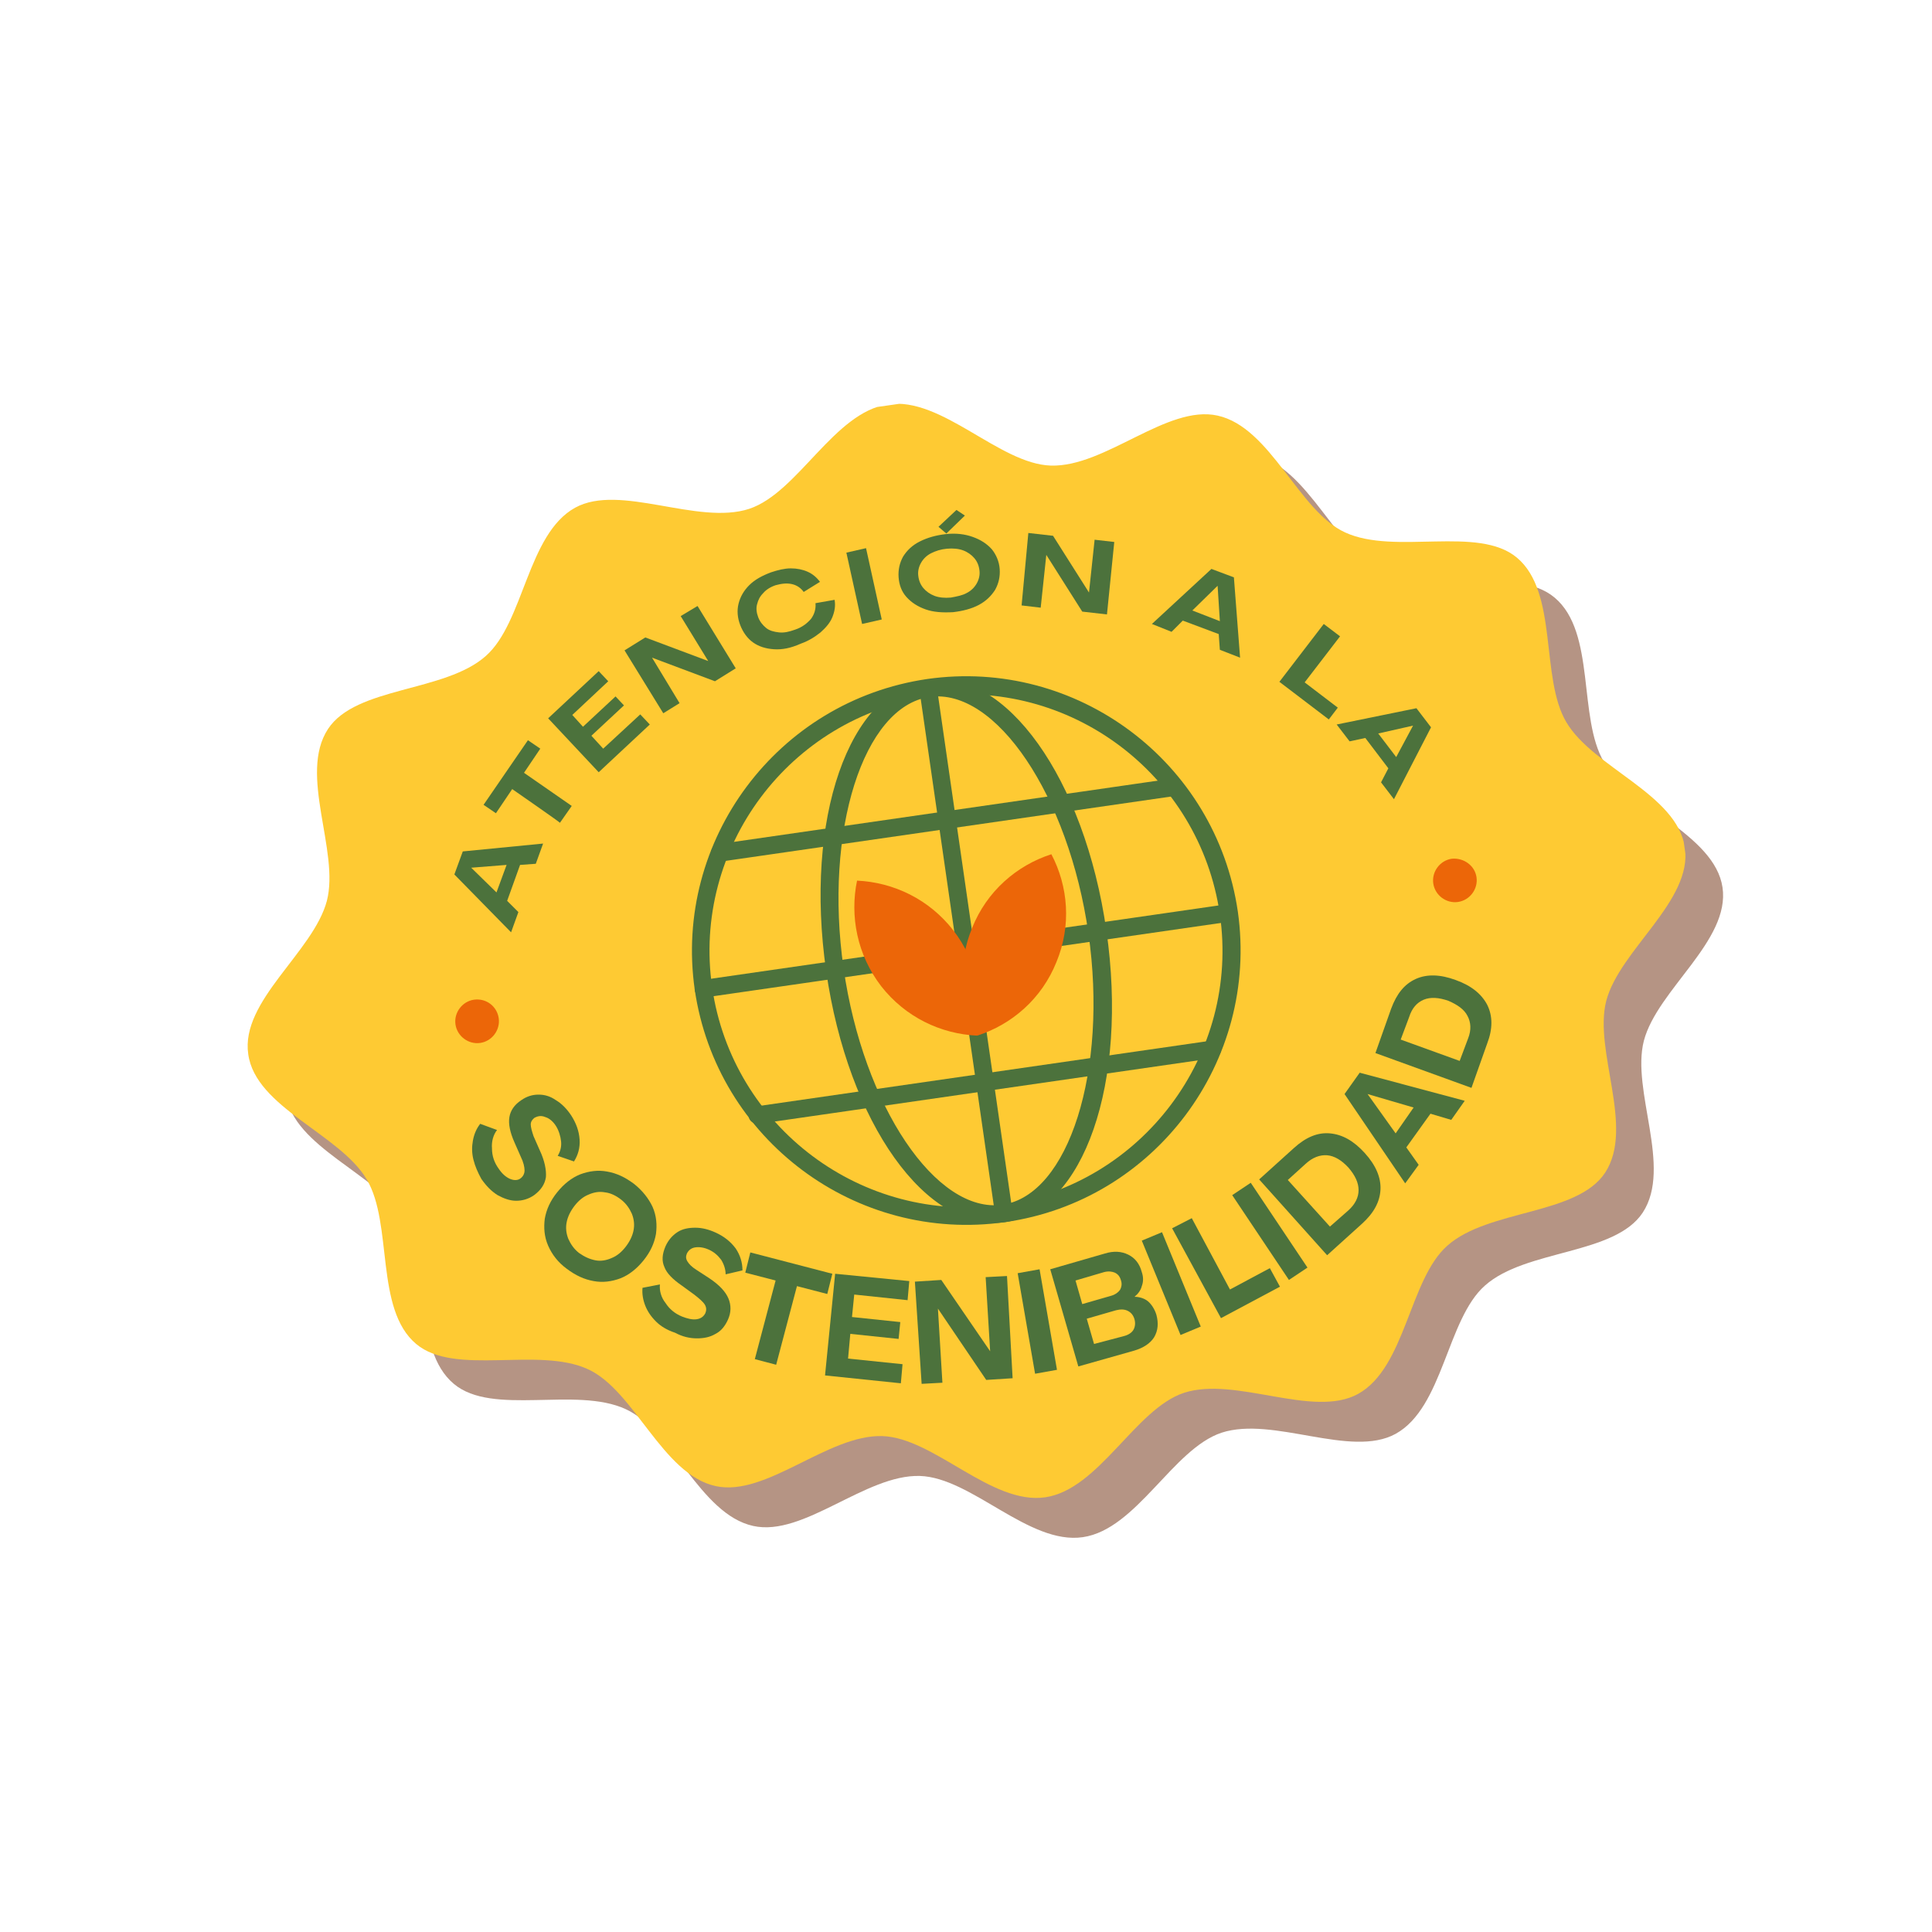 <?xml version="1.0" encoding="utf-8"?>
<!-- Generator: Adobe Illustrator 25.2.0, SVG Export Plug-In . SVG Version: 6.00 Build 0)  -->
<svg version="1.1" id="Livello_1" xmlns="http://www.w3.org/2000/svg" xmlns:xlink="http://www.w3.org/1999/xlink" x="0px" y="0px"
	 viewBox="0 0 344 344" style="enable-background:new 0 0 344 344;" xml:space="preserve">
<style type="text/css">
	.st0{display:none;}
	.st1{display:inline;fill:#B59484;}
	.st2{display:inline;}
	.st3{clip-path:url(#SVGID_2_);}
	.st4{clip-path:url(#SVGID_4_);}
	.st5{fill:#FECA33;}
	.st6{clip-path:url(#SVGID_6_);}
	.st7{fill:#4C723C;}
	.st8{fill:#EC6608;}
	.st9{fill:#B59484;}
	.st10{clip-path:url(#SVGID_8_);}
	.st11{clip-path:url(#SVGID_10_);}
	.st12{clip-path:url(#SVGID_12_);}
</style>
<g class="st0">
	<path class="st1" d="M305,157.7c1.3,9.5-11.4,18.4-13.9,27.6c-2.3,8.9,5,22.8-0.3,30.9c-5,7.7-20.5,6.5-27.9,13
		c-6.8,6-7.3,21.9-15.8,26.7c-7.9,4.4-21.4-3.4-30.6-0.3c-8.7,3-14.9,17.3-24.4,18.8c-9.5,1.4-19.5-10.8-28.6-11.1
		c-9.6-0.3-20.5,11-29.3,9c-9.3-2.1-14.1-17.2-22.4-21.1c-8.7-4.1-23.4,1.4-30.2-4.6c-7.3-6.3-4.1-21.7-8.7-29.5
		c-4.8-8.1-19.6-12.9-20.9-22.5C50.8,185,63.5,176.2,66,167c2.3-8.9-5-22.8,0.3-30.9c5-7.7,20.5-6.5,27.9-13
		c6.8-6,7.3-21.9,15.8-26.7c7.9-4.4,21.4,3.4,30.6,0.3c8.7-3,14.9-17.3,24.4-18.8c9.5-1.4,19.5,10.8,28.6,11.1
		c9.6,0.3,20.5-11,29.3-9c9.3,2.1,14.1,17.2,22.4,21.1c8.7,4.1,23.4-1.4,30.2,4.6c7.3,6.3,4.1,21.7,8.7,29.5
		C288.9,143.4,303.7,148.1,305,157.7"/>
	<g class="st2">
		<g>
			<g>
				<g>
					<defs>
						<polygon id="SVGID_1_" points="32.1,89.4 284.8,52.5 311.9,248.6 59.2,285.5 						"/>
					</defs>
					<clipPath id="SVGID_2_">
						<use xlink:href="#SVGID_1_"  style="overflow:visible;"/>
					</clipPath>
					<g class="st3">
						<g>
							<g>
								<g>
									<g>
										<defs>
											<polygon id="SVGID_3_" points="32.1,89.4 284.8,52.5 311.9,248.6 59.2,285.5 											"/>
										</defs>
										<clipPath id="SVGID_4_">
											<use xlink:href="#SVGID_3_"  style="overflow:visible;"/>
										</clipPath>
										<g class="st4">
											<path class="st5" d="M298.4,150.6c1.3,9.5-11.4,18.4-13.9,27.6c-2.3,8.9,5,22.8-0.3,30.9c-5,7.7-20.5,6.5-27.9,13
												c-6.8,6-7.3,21.9-15.8,26.7c-7.9,4.4-21.4-3.4-30.6-0.3c-8.7,3-14.9,17.3-24.4,18.8c-9.5,1.4-19.5-10.8-28.6-11.1
												c-9.6-0.3-20.5,11-29.3,9c-9.3-2.1-14.1-17.2-22.4-21.1c-8.7-4.1-23.4,1.4-30.2-4.6c-7.3-6.3-4.1-21.7-8.7-29.5
												c-4.7-8.2-19.5-12.9-20.8-22.5c-1.3-9.5,11.4-18.4,13.9-27.6c2.3-8.9-5-22.8,0.3-30.9c5-7.7,20.5-6.5,27.9-13
												c6.8-6,7.3-21.9,15.8-26.7c7.9-4.4,21.4,3.4,30.6,0.3c8.7-3,14.9-17.3,24.4-18.8c9.5-1.4,19.5,10.8,28.6,11.1
												c9.6,0.3,20.5-11,29.3-9c9.3,2.1,14.1,17.2,22.4,21.1c8.7,4.1,23.4-1.4,30.2,4.6c7.3,6.3,4.1,21.7,8.7,29.5
												C282.4,136.2,297.1,141.1,298.4,150.6"/>
										</g>
									</g>
								</g>
							</g>
						</g>
						<g>
							<g>
								<g>
									<g>
										<defs>
											<polygon id="SVGID_5_" points="32.1,89.4 284.8,52.5 311.9,248.6 59.2,285.5 											"/>
										</defs>
										<clipPath id="SVGID_6_">
											<use xlink:href="#SVGID_5_"  style="overflow:visible;"/>
										</clipPath>
										<g class="st6">
											<path class="st7" d="M178.8,217.8c-26.3,3.8-50.7-14.9-54.5-41.9c-3.7-26.8,14.7-51.8,40.9-55.8
												c26.3-3.8,50.7,14.9,54.5,41.9C223.4,189,205.1,213.9,178.8,217.8 M165.8,123.3c-24.6,3.6-41.9,27-38.3,52.1
												c3.5,25.1,26.4,42.7,51,39.1s41.9-27,38.3-52.1C213.1,137.3,190.3,119.8,165.8,123.3"/>
											<path class="st7" d="M178.8,217.8c-13.8,2.1-27.5-17.9-31.3-45.2c-3.8-27.3,4-50.3,17.9-52.3
												c13.8-2.1,27.5,17.9,31.3,45.2C200.5,192.7,192.6,215.8,178.8,217.8 M165.8,123.3c-11.7,1.8-18.6,24-15.2,48.7
												c3.4,24.8,16.2,44.1,27.9,42.4c11.7-1.7,18.6-24,15.2-48.7C190.2,141.1,177.4,121.7,165.8,123.3"/>
											<path class="st7" d="M209,141.1l-80.1,11.6c-0.8,0.1-1.6-0.5-1.7-1.4c-0.1-0.8,0.5-1.7,1.4-1.8l80-11.6
												c0.8-0.1,1.6,0.5,1.7,1.4C210.3,140.2,209.8,141,209,141.1"/>
											<path class="st7" d="M218.4,163.8L126,177.2c-0.8,0.1-1.6-0.5-1.7-1.4c-0.1-0.8,0.5-1.7,1.4-1.8l92.4-13.4
												c0.8-0.1,1.6,0.5,1.7,1.4C219.8,162.9,219.3,163.7,218.4,163.8"/>
											<path class="st7" d="M215.4,188.3l-80,11.6c-0.8,0.1-1.6-0.5-1.7-1.4c-0.1-0.8,0.5-1.7,1.4-1.8l80-11.6
												c0.8-0.1,1.6,0.5,1.7,1.4C216.9,187.3,216.3,188.2,215.4,188.3"/>
											<path class="st7" d="M178.7,217.1c-0.8,0.1-1.6-0.5-1.7-1.4l-13-93.7c-0.1-0.8,0.5-1.7,1.4-1.8c0.8-0.1,1.6,0.5,1.7,1.4
												l12.9,93.7C180.1,216.2,179.5,217,178.7,217.1"/>
											<path class="st8" d="M187.1,151.6c-6.1,2-11.3,6.6-14,13.1c-2.7,6.5-2.1,13.5,0.9,19.4c6.1-2,11.3-6.6,14-13.1
												C190.6,164.5,190.1,157.5,187.1,151.6"/>
											<path class="st8" d="M152.9,156.3c6.3,0.3,12.6,3.3,16.9,9c4.2,5.6,5.6,12.6,4.2,18.9c-6.3-0.3-12.6-3.3-16.9-9
												C152.9,169.7,151.7,162.7,152.9,156.3"/>
											<path class="st8" d="M90,180.9c0.3,2.2-1.2,4.2-3.3,4.3c-2.1,0.3-4.1-1.2-4.2-3.4c-0.3-2.2,1.2-4.2,3.3-4.3
												C87.6,177.4,89.7,178.9,90,180.9"/>
											<path class="st8" d="M261.7,155.9c0.3,2.2-1.2,4.2-3.3,4.3c-2.1,0.3-4.1-1.2-4.2-3.4c-0.3-2.2,1.2-4.2,3.3-4.3
												C259.6,152.3,261.4,153.8,261.7,155.9"/>
										</g>
									</g>
								</g>
							</g>
						</g>
						<path class="st7" d="M82.9,201.9c-0.3-1.3-0.3-2.4,0-3.6s0.8-2.1,1.4-3l2.9,1.5c-0.7,0.9-1.1,2-1.1,3.5c0.1,1.3,0.3,2.7,1,3.9
							c0.6,1,1.2,1.7,1.9,2.1s1.4,0.4,1.9,0.1c0.5-0.3,0.7-0.7,0.8-1.4c0-0.7-0.2-1.6-0.6-2.7l-1-2.8c-0.6-1.9-0.9-3.6-0.7-4.8
							s1-2.3,2.2-2.9c1.1-0.6,2.1-0.9,3.2-0.7c1.1,0.2,2.1,0.6,3.1,1.3c0.9,0.8,1.8,1.9,2.5,3.1c0.9,1.5,1.2,3,1.3,4.6
							s-0.4,2.9-1.3,4l-2.9-1.3c0.5-0.7,0.8-1.7,0.8-2.7c0-1.1-0.3-1.9-0.8-2.9c-0.4-1-1.1-1.6-1.7-1.9c-0.7-0.4-1.3-0.4-1.9-0.1
							c-0.5,0.3-0.7,0.7-0.7,1.2c0,0.5,0.1,1.3,0.4,2.3l1.1,2.8c0.8,2.2,1,3.9,0.8,5.2c-0.3,1.3-1,2.4-2.2,3.2
							c-1.1,0.7-2.1,0.9-3.2,0.7c-1.1-0.2-2.2-0.6-3.2-1.4c-1-0.8-1.9-1.9-2.7-3.3C83.7,204.4,83.2,203.1,82.9,201.9L82.9,201.9z"/>
						<path class="st7" d="M95.2,218.8c-0.4-1.3-0.6-2.8-0.2-4.2c0.4-1.4,1-2.7,2.3-4l7-7.8l3.1,2.9l-6.8,7.7
							c-1,1.2-1.5,2.2-1.4,3.4c0.1,1.2,0.5,2.2,1.5,3.2s2.1,1.4,3.3,1.3c1.2-0.1,2.1-0.7,3.2-1.8l6.8-7.6l3.1,2.9l-7,7.8
							c-1.2,1.3-2.4,2.1-3.7,2.6c-1.3,0.4-2.7,0.5-4.1,0.1c-1.4-0.4-2.7-1.2-4-2.3C96.5,221.3,95.6,220.1,95.2,218.8L95.2,218.8z"/>
						<path class="st7" d="M112.4,232.7c-0.9-1-1.5-2-1.8-3.1c-0.4-1.1-0.5-2.2-0.4-3.3l3.2-0.4c-0.2,1.2,0.2,2.3,0.8,3.5
							c0.7,1.2,1.7,2,2.9,2.7c1,0.5,1.9,0.8,2.7,0.7c0.8-0.1,1.3-0.4,1.7-1c0.3-0.5,0.3-1-0.1-1.6c-0.3-0.5-0.9-1.2-1.8-2l-2.3-1.9
							c-1.7-1.3-2.6-2.5-3.1-3.7c-0.4-1.2-0.3-2.4,0.4-3.7c0.5-1.1,1.4-1.9,2.3-2.3s2.1-0.7,3.3-0.6c1.3,0.2,2.6,0.6,3.7,1.2
							c1.5,0.8,2.6,1.9,3.4,3.1c0.9,1.4,1.2,2.7,1,4.1l-3.1,0.4c0-1-0.3-1.8-0.9-2.7c-0.6-0.9-1.2-1.6-2.3-2
							c-0.9-0.5-1.7-0.7-2.6-0.6c-0.7,0.1-1.3,0.3-1.6,0.9c-0.3,0.5-0.3,1,0.1,1.4c0.3,0.5,0.8,1.1,1.6,1.7l2.3,1.8
							c1.7,1.4,2.9,2.7,3.4,4c0.5,1.2,0.4,2.5-0.2,3.8c-0.5,1.2-1.4,1.9-2.4,2.3c-1,0.4-2.1,0.7-3.4,0.6c-1.3,0-2.7-0.6-4.1-1.3
							C114.2,234.6,113.3,233.7,112.4,232.7L112.4,232.7z"/>
						<path class="st7" d="M134.7,226.9l-5.6-1.8l1.1-3.6l15.1,4.7l-1.1,3.6l-5.6-1.8l-4.2,13.9l-4-1.2L134.7,226.9L134.7,226.9z"/>
						<path class="st7" d="M148.7,226.8l4.8,0.6l4.3,19.2l-4.2-0.6l-0.8-3.8l-7.6-1.2l-1.9,3.4l-4.2-0.6L148.7,226.8L148.7,226.8z
							 M152.4,239l-1.7-8.5l-0.1,0l-4,7.7L152.4,239L152.4,239z"/>
						<path class="st7" d="M160.4,228l4.1,0.1l-0.5,18.4l-4.1-0.1L160.4,228z"/>
						<path class="st7" d="M166.5,228.5l5-0.4l9.6,12.5l0.1,0l-1.2-13.3l3.9-0.4l1.7,18.2l-5,0.4l-9.6-12.5l-0.1,0l1.2,13.3
							l-3.9,0.4L166.5,228.5L166.5,228.5z"/>
						<path class="st7" d="M190.1,225.1l4.8-1.3l11.4,15.9l-4.2,1.2l-2.2-3.2l-7.5,2l-0.4,3.8l-4.2,1.2L190.1,225.1L190.1,225.1z
							 M198.2,234.8l-4.9-7.1l-0.1,0l-0.8,8.6L198.2,234.8L198.2,234.8z"/>
						<path class="st7" d="M200.9,222.1l9.6-4.6c1.6-0.8,3.1-1,4.4-0.6c1.3,0.4,2.3,1.3,2.9,2.7c0.3,0.9,0.5,1.7,0.4,2.5
							c-0.1,0.8-0.5,1.5-1.1,2.1l0,0.1c0.9-0.2,1.8-0.1,2.6,0.4c0.8,0.5,1.4,1.2,1.8,2.2c0.7,1.5,0.6,2.8,0.1,4.1
							c-0.5,1.3-1.7,2.3-3.4,3.1l-9.8,4.6L200.9,222.1L200.9,222.1z M212.8,224.9c0.7-0.3,1.2-0.8,1.5-1.3c0.3-0.5,0.3-1.2-0.1-1.8
							s-0.7-1-1.3-1.2c-0.6-0.3-1.2,0-1.9,0.3l-5,2.4l1.7,4L212.8,224.9L212.8,224.9z M216,231.7c0.7-0.3,1.3-0.9,1.6-1.5
							c0.3-0.6,0.3-1.2-0.1-1.9c-0.3-0.7-0.8-1.1-1.4-1.2c-0.7-0.1-1.3,0-2.1,0.3l-5.1,2.5l2,4.3L216,231.7L216,231.7z"/>
						<path class="st7" d="M216.9,213.9l3.5-2.3l9.6,15.5l-3.5,2.3L216.9,213.9z"/>
						<path class="st7" d="M222.1,210.7l3.3-2.7l8.9,11.4l6.5-5.4l2.3,2.8l-9.7,8.1L222.1,210.7L222.1,210.7z"/>
						<path class="st7" d="M232,202.2l2.8-3l12.9,12.7l-2.8,3L232,202.2z"/>
						<path class="st7" d="M242.4,195.5l-3.3,4.9l-3-2l8.9-13.3l3,2l-3.3,4.9l11.8,8.2l-2.2,3.5L242.4,195.5L242.4,195.5z"/>
						<path class="st7" d="M258.8,180.3l-13.1,3.8l1.1-4.4l8.9-2.3l0-0.1l-6.7-6.4l1.1-4.4l9.6,9.7l6.1,1.6l-1.1,4.1L258.8,180.3
							L258.8,180.3z"/>
						<path class="st7" d="M83.9,150.3l1.8-4l14.1-0.3l-1.5,3.6l-2.7,0l-2.8,6.3l1.9,2.1l-1.6,3.6L83.9,150.3L83.9,150.3z
							 M93.3,149.4l-6.2,0l0,0l4.1,4.8L93.3,149.4L93.3,149.4z"/>
						<path class="st7" d="M94.9,136l-3.1,4.1l-2.1-1.6l8.5-11l2.1,1.6l-3.2,4.1l8,6.4l-2.2,2.9L94.9,136z"/>
						<path class="st7" d="M107.2,122.7l-3.9,3.4l-1.7-2l10.5-9l1.7,2l-3.9,3.4l6.6,8l-2.8,2.3L107.2,122.7L107.2,122.7z"/>
						<path class="st7" d="M116.4,112.2L127,106l1.2,2.1l-7.6,4.4l1.4,2.5l6.8-4l1.1,1.8l-6.8,4l1.6,2.7l7.8-4.4l1.2,2.1l-10.9,6.4
							L116.4,112.2L116.4,112.2z"/>
						<path class="st7" d="M132.2,103.6l4-1.4l10,6.5l0,0l-3.1-8.9l3.2-1.2l4.2,12.3l-4,1.4l-10-6.5l0,0l3.1,9l-3.2,1.2L132.2,103.6
							L132.2,103.6z"/>
						<path class="st7" d="M156.6,99l-5,0.9l-0.4-2.7l13.6-2.4l0.4,2.7l-5,0.9l1.8,10.3l-3.6,0.6L156.6,99L156.6,99z"/>
						<path class="st7" d="M169.1,94.6l3.5-0.2l0.9,13l-3.5,0.2L169.1,94.6z"/>
						<path class="st7" d="M181.3,106.8c-1.3-0.6-2.3-1.6-3-2.7c-0.7-1.1-1-2.4-0.8-3.8c0.2-1.3,0.6-2.6,1.4-3.6
							c0.7-1.1,1.9-1.7,3.3-2.3c1.3-0.4,3-0.6,4.7-0.6c1.8,0.2,3.3,0.5,4.5,1.2c1.3,0.6,2.3,1.6,3,2.7c0.7,1.1,1,2.4,0.8,3.8
							s-0.6,2.6-1.4,3.6c-0.7,1.1-1.9,1.7-3.3,2.3c-1.3,0.4-3,0.6-4.7,0.6C184.2,107.8,182.7,107.5,181.3,106.8L181.3,106.8z
							 M188.9,105c0.8-0.3,1.6-0.8,1.9-1.4c0.5-0.7,0.7-1.3,0.8-2.3c0-0.8-0.1-1.6-0.5-2.3s-1-1.2-1.7-1.6c-0.8-0.4-1.7-0.7-2.7-0.8
							c-1.1,0-2,0.1-2.8,0.4c-0.8,0.3-1.6,0.8-1.9,1.4c-0.5,0.7-0.7,1.3-0.8,2.3c0,0.8,0.1,1.6,0.5,2.3c0.4,0.7,1,1.2,1.7,1.6
							c0.8,0.4,1.7,0.7,2.7,0.8C187.3,105.4,188.2,105.3,188.9,105L188.9,105z"/>
						<path class="st7" d="M201.4,96.2l4.1,1.2l4.5,11.2l0,0l2.5-9.2l3.4,1l-3.5,12.5l-4.2-1.2l-4.5-11.2l0,0l-2.5,9.2l-3.3-1
							L201.4,96.2L201.4,96.2z"/>
						<path class="st7" d="M229.8,110.2l-4.3-2.8l1.4-2.2l11.6,7.4l-1.4,2.2l-4.3-2.8l-5.5,8.8l-3.1-1.8L229.8,110.2z"/>
						<path class="st7" d="M236.3,127.4c-0.4-1.3-0.6-2.8-0.3-4.1c0.3-1.3,0.9-2.4,1.9-3.3c1-0.9,2.2-1.5,3.5-1.7
							c1.3-0.2,2.6,0.1,4,0.6c1.3,0.6,2.5,1.6,3.8,2.9c1.3,1.2,2,2.7,2.6,4.2c0.4,1.3,0.6,2.8,0.3,4.1c-0.3,1.3-0.9,2.4-1.9,3.3
							c-1,0.9-2.2,1.5-3.5,1.7c-1.3,0.2-2.6-0.1-4-0.6c-1.4-0.5-2.5-1.6-3.8-2.9C237.6,130.2,236.9,128.8,236.3,127.4L236.3,127.4z
							 M243,131.4c0.8,0.4,1.6,0.5,2.3,0.4c0.7-0.1,1.5-0.4,2.2-1c0.6-0.6,1-1.3,1.2-2c0.1-0.7,0.2-1.6-0.2-2.4
							c-0.3-0.9-0.8-1.7-1.4-2.5c-0.7-0.7-1.5-1.4-2.3-1.8c-0.8-0.4-1.6-0.5-2.3-0.4c-0.7,0.1-1.5,0.4-2.2,1c-0.6,0.6-1,1.3-1.2,2
							c-0.1,0.7-0.2,1.6,0.2,2.4c0.3,0.9,0.8,1.7,1.4,2.5C241.4,130.5,242.2,131,243,131.4L243,131.4z"/>
					</g>
				</g>
			</g>
		</g>
	</g>
</g>
<g>
	<path class="st9" d="M306.7,158c1.4,9.5-11.6,18.2-14,27.3c-2.3,8.9,5.1,22.5-0.2,30.6c-5,7.6-20.8,6.5-28.1,13
		c-6.8,6-7.4,21.7-15.9,26.4c-8,4.4-21.8-3.2-31-0.2c-8.7,2.9-15.1,17.2-24.7,18.6c-9.6,1.4-19.8-10.6-29-10.9
		c-9.7-0.3-20.7,10.9-29.7,8.9c-9.5-2.1-14.4-17-22.7-20.8c-8.9-4.1-23.7,1.3-30.6-4.5c-7.4-6.2-4.1-21.4-8.8-29.3
		c-4.8-8.1-19.8-12.8-21.1-22.3c-1.4-9.5,11.6-18.2,14-27.3c2.3-8.9-5.1-22.5,0.2-30.6c5-7.6,20.8-6.5,28.1-13
		c6.8-6,7.4-21.7,15.9-26.4c8-4.4,21.8,3.2,31,0.2c8.7-2.9,15.1-17.2,24.7-18.6c9.6-1.4,19.8,10.6,29,10.9
		c9.7,0.3,20.7-10.9,29.7-8.9c9.5,2.1,14.4,17,22.7,20.8c8.9,4.1,23.7-1.3,30.6,4.5c7.4,6.2,4.1,21.4,8.8,29.3
		C290.3,143.8,305.3,148.6,306.7,158"/>
	<g>
		<defs>
			
				<rect id="SVGID_7_" x="42.7" y="71.1" transform="matrix(0.99 -0.142 0.142 0.99 -22.371 26.236)" width="258.6" height="196.5"/>
		</defs>
		<clipPath id="SVGID_8_">
			<use xlink:href="#SVGID_7_"  style="overflow:visible;"/>
		</clipPath>
		<g class="st10">
			<g>
				<defs>
					
						<rect id="SVGID_9_" x="42.7" y="71.1" transform="matrix(0.99 -0.142 0.142 0.99 -22.371 26.238)" width="258.6" height="196.5"/>
				</defs>
				<clipPath id="SVGID_10_">
					<use xlink:href="#SVGID_9_"  style="overflow:visible;"/>
				</clipPath>
				<g class="st11">
					<path class="st5" d="M300,150.9c1.4,9.5-11.6,18.2-14,27.3c-2.3,8.9,5.1,22.5-0.2,30.6c-5,7.6-20.8,6.5-28.1,13
						c-6.8,6-7.4,21.7-15.9,26.4c-8,4.4-21.8-3.2-31-0.2c-8.7,2.9-15.1,17.2-24.7,18.6c-9.6,1.4-19.8-10.6-29-10.9
						c-9.7-0.3-20.7,10.9-29.7,8.9c-9.5-2.1-14.4-17-22.7-20.8c-8.9-4.1-23.7,1.3-30.6-4.5c-7.4-6.2-4.1-21.4-8.8-29.3
						c-4.8-8.1-19.8-12.8-21.1-22.3c-1.4-9.5,11.6-18.2,14-27.3c2.3-8.9-5.1-22.5,0.2-30.6c5-7.6,20.8-6.5,28.1-13
						c6.8-6,7.4-21.7,15.9-26.4c8-4.4,21.8,3.2,31,0.2c8.7-2.9,15.1-17.2,24.7-18.6c9.6-1.4,19.8,10.6,29,10.9
						c9.7,0.3,20.7-10.9,29.7-8.9c9.5,2.1,14.4,17,22.7,20.8c8.9,4.1,23.7-1.3,30.6,4.5c7.4,6.2,4.1,21.4,8.8,29.3
						C283.7,136.7,298.6,141.4,300,150.9"/>
				</g>
			</g>
			<g>
				<defs>
					
						<rect id="SVGID_11_" x="42.7" y="71.1" transform="matrix(0.99 -0.142 0.142 0.99 -22.371 26.238)" width="258.6" height="196.5"/>
				</defs>
				<clipPath id="SVGID_12_">
					<use xlink:href="#SVGID_11_"  style="overflow:visible;"/>
				</clipPath>
				<g class="st12">
					<path class="st7" d="M179,217.6c-26.6,3.8-51.4-14.7-55.3-41.4c-3.8-26.6,14.7-51.4,41.4-55.3c26.6-3.8,51.4,14.7,55.3,41.4
						C224.2,189,205.6,213.8,179,217.6 M165.5,124.1c-24.9,3.6-42.3,26.8-38.7,51.7s26.8,42.3,51.7,38.7s42.3-26.8,38.7-51.7
						C213.6,137.9,190.4,120.5,165.5,124.1"/>
					<path class="st7" d="M179,217.6c-14,2-28-17.6-31.9-44.7c-3.9-27.1,4-49.9,18-51.9c14-2,28,17.6,31.9,44.7
						C200.9,192.8,193,215.6,179,217.6 M165.5,124.1c-11.8,1.7-18.8,23.9-15.3,48.3c3.5,24.5,16.5,43.8,28.3,42.1
						c11.8-1.7,18.8-23.9,15.3-48.3C190.3,141.7,177.3,122.4,165.5,124.1"/>
					<path class="st7" d="M209.4,141.7l-81,11.7c-0.9,0.1-1.7-0.5-1.8-1.3c-0.1-0.9,0.5-1.7,1.3-1.8l81-11.7
						c0.9-0.1,1.7,0.5,1.8,1.3C210.8,140.7,210.2,141.5,209.4,141.7"/>
					<path class="st7" d="M219,164.1l-93.5,13.5c-0.9,0.1-1.7-0.5-1.8-1.3c-0.1-0.9,0.5-1.7,1.3-1.8l93.5-13.5
						c0.9-0.1,1.7,0.5,1.8,1.3S219.9,164,219,164.1"/>
					<path class="st7" d="M216.1,188.4l-81,11.7c-0.9,0.1-1.7-0.5-1.8-1.3c-0.1-0.9,0.5-1.7,1.3-1.8l81-11.7
						c0.9-0.1,1.7,0.5,1.8,1.3C217.5,187.5,217,188.3,216.1,188.4"/>
					<path class="st7" d="M178.9,217c-0.9,0.1-1.7-0.5-1.8-1.3l-13.4-92.9c-0.1-0.9,0.5-1.7,1.3-1.8c0.9-0.1,1.7,0.5,1.8,1.3
						l13.4,92.9C180.3,216.1,179.7,216.9,178.9,217"/>
					<path class="st8" d="M187.2,152.1c-6.2,2-11.5,6.6-14.1,13.1c-2.7,6.5-2.1,13.5,0.9,19.2c6.2-2,11.5-6.6,14.1-13.1
						C190.8,164.8,190.2,157.8,187.2,152.1"/>
					<path class="st8" d="M152.6,156.8c6.5,0.3,12.8,3.3,17.1,8.8c4.3,5.5,5.6,12.4,4.3,18.8c-6.5-0.3-12.8-3.3-17.1-8.8
						C152.6,170,151.3,163.1,152.6,156.8"/>
					<path class="st8" d="M88.8,181.3c0.3,2.1-1.2,4.1-3.3,4.4c-2.1,0.3-4.1-1.2-4.4-3.3c-0.3-2.1,1.2-4.1,3.3-4.4
						C86.6,177.7,88.5,179.2,88.8,181.3"/>
					<path class="st8" d="M262.9,156.2c0.3,2.1-1.2,4.1-3.3,4.4c-2.1,0.3-4.1-1.2-4.4-3.3c-0.3-2.1,1.2-4.1,3.3-4.4
						C260.6,152.7,262.6,154.1,262.9,156.2"/>
				</g>
			</g>
			<path class="st7" d="M84.3,206.5c-0.3-1.2-0.3-2.3-0.1-3.4c0.2-1.1,0.6-2.1,1.3-3l3,1.1c-0.7,0.9-1,2.1-0.9,3.3
				c0,1.3,0.4,2.5,1.2,3.6c0.6,0.9,1.3,1.5,2,1.8c0.7,0.3,1.4,0.3,1.9-0.1c0.4-0.3,0.7-0.8,0.7-1.4c0-0.6-0.2-1.5-0.7-2.5l-1.1-2.5
				c-0.8-1.8-1.1-3.3-0.9-4.5c0.2-1.2,0.9-2.2,2.1-3c1-0.7,2-1,3.1-1c1.1,0,2.1,0.3,3.1,1c1,0.6,1.9,1.5,2.7,2.7
				c0.9,1.4,1.4,2.8,1.5,4.3c0.1,1.5-0.3,2.8-1,3.9l-2.9-1c0.5-0.8,0.7-1.7,0.6-2.6s-0.4-1.9-0.9-2.7c-0.5-0.8-1.2-1.4-1.9-1.6
				c-0.7-0.3-1.3-0.2-1.9,0.1c-0.4,0.3-0.7,0.7-0.7,1.2c0,0.5,0.2,1.2,0.5,2.1l1.1,2.5c0.9,1.9,1.2,3.6,1.1,4.8
				c-0.2,1.3-0.9,2.3-2.1,3.2c-1,0.7-2.1,1-3.2,1c-1.1,0-2.2-0.4-3.3-1c-1.1-0.7-2-1.6-2.9-2.9C85.1,208.8,84.6,207.7,84.3,206.5
				L84.3,206.5z"/>
			<path class="st7" d="M97.6,221.8c-0.7-1.6-0.8-3.2-0.6-4.8c0.3-1.7,1-3.2,2.2-4.7c1.2-1.5,2.6-2.6,4.1-3.2
				c1.6-0.6,3.2-0.8,4.8-0.5c1.7,0.3,3.2,1,4.8,2.2c1.5,1.2,2.6,2.6,3.3,4.1c0.7,1.6,0.8,3.2,0.6,4.8c-0.3,1.7-1,3.2-2.2,4.7
				c-1.2,1.5-2.6,2.6-4.1,3.2c-1.6,0.6-3.2,0.8-4.8,0.5c-1.7-0.3-3.2-1-4.8-2.2C99.4,224.8,98.3,223.4,97.6,221.8L97.6,221.8z
				 M106,224.4c1,0.2,2,0,2.9-0.4c1-0.4,1.8-1.1,2.5-2c0.7-0.9,1.2-1.9,1.4-2.9c0.2-1,0.1-2-0.3-3c-0.4-0.9-1-1.8-1.9-2.5
				c-0.9-0.7-1.9-1.2-2.9-1.3c-1-0.2-2,0-2.9,0.4c-1,0.4-1.8,1.1-2.5,2c-0.7,0.9-1.2,1.9-1.4,2.9c-0.2,1-0.1,2,0.3,3
				c0.4,0.9,1,1.8,1.9,2.5C104.1,223.8,105,224.2,106,224.4z"/>
			<path class="st7" d="M116.8,235.3c-0.9-0.9-1.5-1.8-1.9-2.8c-0.4-1-0.6-2.1-0.5-3.2l3.1-0.6c-0.1,1.1,0.2,2.3,1,3.3
				c0.7,1.1,1.7,1.9,2.9,2.4c1,0.4,1.9,0.6,2.6,0.5c0.8-0.1,1.3-0.5,1.6-1.1c0.2-0.5,0.2-1-0.1-1.5c-0.3-0.5-1-1.1-1.9-1.8l-2.2-1.6
				c-1.6-1.1-2.7-2.2-3.1-3.3c-0.5-1.1-0.4-2.3,0.2-3.7c0.5-1.1,1.2-1.9,2.1-2.5c0.9-0.6,2-0.8,3.2-0.8c1.2,0,2.4,0.3,3.7,0.9
				c1.5,0.7,2.6,1.6,3.5,2.8c0.8,1.2,1.2,2.5,1.2,3.9l-3,0.7c0-0.9-0.3-1.8-0.8-2.6c-0.6-0.8-1.3-1.4-2.2-1.8
				c-0.9-0.4-1.7-0.5-2.4-0.4s-1.2,0.5-1.5,1.1c-0.2,0.5-0.2,0.9,0.1,1.4c0.3,0.5,0.8,1,1.6,1.5l2.3,1.5c1.8,1.2,2.9,2.4,3.4,3.6
				c0.5,1.2,0.5,2.5-0.1,3.8c-0.5,1.1-1.2,2-2.2,2.5c-1,0.6-2.1,0.8-3.3,0.8c-1.3,0-2.6-0.3-3.9-1
				C118.7,236.8,117.6,236.1,116.8,235.3L116.8,235.3z"/>
			<path class="st7" d="M138.1,228l-5.4-1.4l0.9-3.6l14.6,3.8l-0.9,3.6l-5.4-1.4l-3.7,14l-3.8-1L138.1,228L138.1,228z"/>
			<path class="st7" d="M148.7,226.8l13.2,1.3l-0.3,3.4l-9.5-1l-0.4,4l8.6,0.9l-0.3,3l-8.6-0.9l-0.4,4.4l9.7,1l-0.3,3.4l-13.5-1.4
				L148.7,226.8L148.7,226.8z"/>
			<path class="st7" d="M162.9,228.2l4.7-0.3l8.7,12.7l0,0l-0.8-13.2l3.8-0.2l1,18.2l-4.7,0.3L167,233l0,0l0.8,13.2l-3.7,0.2
				L162.9,228.2L162.9,228.2z"/>
			<path class="st7" d="M181.2,226.7l3.9-0.7l3.1,17.9l-3.9,0.7L181.2,226.7z"/>
			<path class="st7" d="M187,226l9.7-2.8c1.6-0.5,3-0.4,4.2,0.2c1.2,0.6,2,1.6,2.4,3.1c0.3,0.9,0.3,1.7,0,2.5
				c-0.2,0.8-0.7,1.4-1.3,1.9l0,0c0.9,0,1.8,0.3,2.4,0.8s1.2,1.4,1.5,2.4c0.4,1.5,0.3,2.8-0.4,4c-0.7,1.1-1.9,1.9-3.6,2.4l-9.9,2.8
				L187,226L187,226z M197.9,230.7c0.7-0.2,1.2-0.6,1.5-1c0.3-0.5,0.4-1.1,0.2-1.7c-0.2-0.7-0.5-1.1-1.1-1.4
				c-0.5-0.2-1.1-0.3-1.9-0.1l-5.1,1.5l1.2,4.2L197.9,230.7L197.9,230.7z M200.1,237.9c0.8-0.2,1.4-0.6,1.7-1.1
				c0.3-0.5,0.4-1.2,0.2-1.9c-0.2-0.7-0.6-1.2-1.2-1.5c-0.6-0.3-1.3-0.3-2.1-0.1l-5.2,1.5l1.3,4.5L200.1,237.9L200.1,237.9z"/>
			<path class="st7" d="M203.3,220.9l3.6-1.5l6.9,16.8l-3.6,1.5L203.3,220.9z"/>
			<path class="st7" d="M208.7,218.7l3.5-1.8l6.8,12.7l7.1-3.8l1.8,3.3l-10.5,5.6L208.7,218.7L208.7,218.7z"/>
			<path class="st7" d="M219.4,212.8l3.3-2.2l10.1,15.1l-3.3,2.2L219.4,212.8L219.4,212.8z"/>
			<path class="st7" d="M224.2,210l6.2-5.6c2.1-1.9,4.2-2.8,6.4-2.6c2.2,0.2,4.2,1.3,6.2,3.5c2,2.2,2.9,4.4,2.8,6.5
				c-0.1,2.2-1.2,4.2-3.3,6.1l-6.2,5.6L224.2,210L224.2,210z M240.1,215.5c1.2-1.1,1.8-2.3,1.8-3.6c0-1.3-0.6-2.6-1.8-4
				c-1.2-1.3-2.5-2.1-3.8-2.2s-2.6,0.4-3.8,1.5l-3.2,2.9l7.5,8.3L240.1,215.5L240.1,215.5z"/>
			<path class="st7" d="M239.4,194.8l2.7-3.8l18.7,5l-2.4,3.4l-3.7-1.1l-4.3,6l2.2,3.1l-2.4,3.3L239.4,194.8L239.4,194.8z
				 M251.7,197.2l-8.2-2.4l0,0l5,7L251.7,197.2L251.7,197.2z"/>
			<path class="st7" d="M244.9,187.5l2.8-7.9c1-2.7,2.4-4.4,4.4-5.3c2-0.9,4.4-0.8,7.1,0.2c2.8,1,4.6,2.5,5.6,4.4c1,2,1,4.3,0,6.9
				l-2.8,7.9L244.9,187.5z M261.4,184.9c0.6-1.5,0.5-2.9-0.1-4c-0.6-1.2-1.8-2-3.4-2.7c-1.7-0.6-3.2-0.7-4.4-0.2
				c-1.2,0.5-2.1,1.5-2.6,3.1l-1.5,4l10.5,3.8L261.4,184.9L261.4,184.9z"/>
			<path class="st7" d="M80.9,155.7l1.5-4.1l14.3-1.4l-1.3,3.6l-2.8,0.2l-2.3,6.4l2,2L91,166L80.9,155.7L80.9,155.7z M90.2,154
				l-6.3,0.5l0,0l4.5,4.4L90.2,154L90.2,154z"/>
			<path class="st7" d="M91.2,140.5l-2.9,4.3l-2.2-1.5l7.9-11.5l2.2,1.5l-2.9,4.3l8.5,5.9l-2.1,3C99.7,146.4,91.2,140.5,91.2,140.5z
				"/>
			<path class="st7" d="M97.6,127.9l9-8.4l1.7,1.8l-6.4,6l1.9,2.1l5.8-5.4l1.5,1.6l-5.8,5.4l2.1,2.3l6.6-6.1l1.7,1.8l-9.1,8.5
				L97.6,127.9L97.6,127.9z"/>
			<path class="st7" d="M111.2,115.8l3.7-2.3l11.2,4.2l0,0l-4.9-8l3-1.8l6.8,11.1l-3.7,2.3l-11.2-4.2l0,0l4.9,8.1l-2.9,1.8
				L111.2,115.8L111.2,115.8z"/>
			<path class="st7" d="M137.8,115.6c-1.5-0.1-2.7-0.5-3.7-1.2c-1-0.7-1.8-1.8-2.3-3.1s-0.6-2.6-0.3-3.8c0.3-1.2,0.9-2.3,1.9-3.3
				c1-1,2.3-1.7,3.9-2.3c1.2-0.4,2.4-0.7,3.5-0.7s2.1,0.2,3,0.6c0.9,0.4,1.6,1,2.2,1.8l-2.9,1.8c-0.5-0.7-1.2-1.2-2.1-1.4
				c-0.9-0.2-1.8-0.1-2.9,0.2c-0.9,0.3-1.7,0.8-2.2,1.4c-0.6,0.6-0.9,1.2-1.1,2c-0.2,0.7-0.1,1.5,0.2,2.3c0.3,0.8,0.8,1.4,1.4,1.9
				c0.6,0.5,1.4,0.7,2.3,0.8c0.9,0.1,1.8-0.1,2.9-0.5c1.2-0.4,2.1-1.1,2.8-1.9c0.6-0.8,0.9-1.8,0.8-2.8l3.4-0.6
				c0.2,1.1,0,2.1-0.4,3.1c-0.4,1-1.2,1.9-2.1,2.7c-1,0.8-2.1,1.5-3.5,2C140.8,115.4,139.3,115.7,137.8,115.6L137.8,115.6z"/>
			<path class="st7" d="M150.7,98.4l3.5-0.8l2.8,12.7l-3.5,0.8C153.5,111.1,150.7,98.4,150.7,98.4z"/>
			<path class="st7" d="M164.8,108.5c-1.4-0.5-2.5-1.2-3.4-2.2s-1.3-2.2-1.4-3.5c-0.1-1.4,0.2-2.6,0.8-3.7c0.7-1.1,1.6-2,3-2.7
				s2.9-1.1,4.6-1.3c1.8-0.2,3.4,0,4.8,0.5c1.4,0.5,2.5,1.2,3.4,2.2c0.8,1,1.3,2.2,1.4,3.5c0.1,1.4-0.2,2.6-0.8,3.7
				c-0.7,1.1-1.6,2-2.9,2.7c-1.3,0.7-2.9,1.1-4.6,1.3C167.8,109.1,166.2,109,164.8,108.5L164.8,108.5z M172.1,105.6
				c0.8-0.4,1.4-1,1.8-1.7s0.6-1.5,0.5-2.3c-0.1-0.9-0.4-1.6-0.9-2.2c-0.5-0.6-1.2-1.1-2-1.4c-0.8-0.3-1.8-0.4-2.9-0.3
				c-1.1,0.1-2,0.4-2.8,0.8c-0.8,0.4-1.4,1-1.8,1.7c-0.4,0.7-0.6,1.5-0.5,2.3c0.1,0.9,0.4,1.6,0.9,2.2c0.5,0.6,1.2,1.1,2,1.4
				c0.8,0.3,1.8,0.4,2.9,0.3C170.4,106.2,171.4,106,172.1,105.6L172.1,105.6z M167.9,93.8l2.5-2.4l0.6,0.5l-2.5,2.4L167.9,93.8
				L167.9,93.8z"/>
			<path class="st7" d="M183.1,94.9l4.4,0.5l6.4,10.1l0,0l1-9.4l3.5,0.4l-1.3,12.9l-4.4-0.5l-6.4-10.1l0,0l-1,9.4l-3.4-0.4
				L183.1,94.9L183.1,94.9z"/>
			<path class="st7" d="M215.7,101.3l4,1.5l1.1,14.3l-3.6-1.4l-0.2-2.8l-6.4-2.4l-2,2l-3.5-1.4L215.7,101.3L215.7,101.3z
				 M217.2,110.6l-0.4-6.3l0,0l-4.5,4.4L217.2,110.6z"/>
			<path class="st7" d="M235.7,111.1l2.9,2.2l-6.3,8.2l5.9,4.5l-1.6,2.1l-8.8-6.7L235.7,111.1L235.7,111.1z"/>
			<path class="st7" d="M252.2,126.1l2.6,3.4l-6.6,12.8l-2.3-3l1.3-2.5l-4.1-5.4l-2.8,0.6l-2.3-3L252.2,126.1L252.2,126.1z
				 M248.6,134.8l3-5.6l0,0l-6.2,1.4L248.6,134.8z"/>
			<polygon class="st7" points="167.1,93.8 170.3,90.8 171.8,91.8 168.5,95 			"/>
		</g>
	</g>
</g>
</svg>
